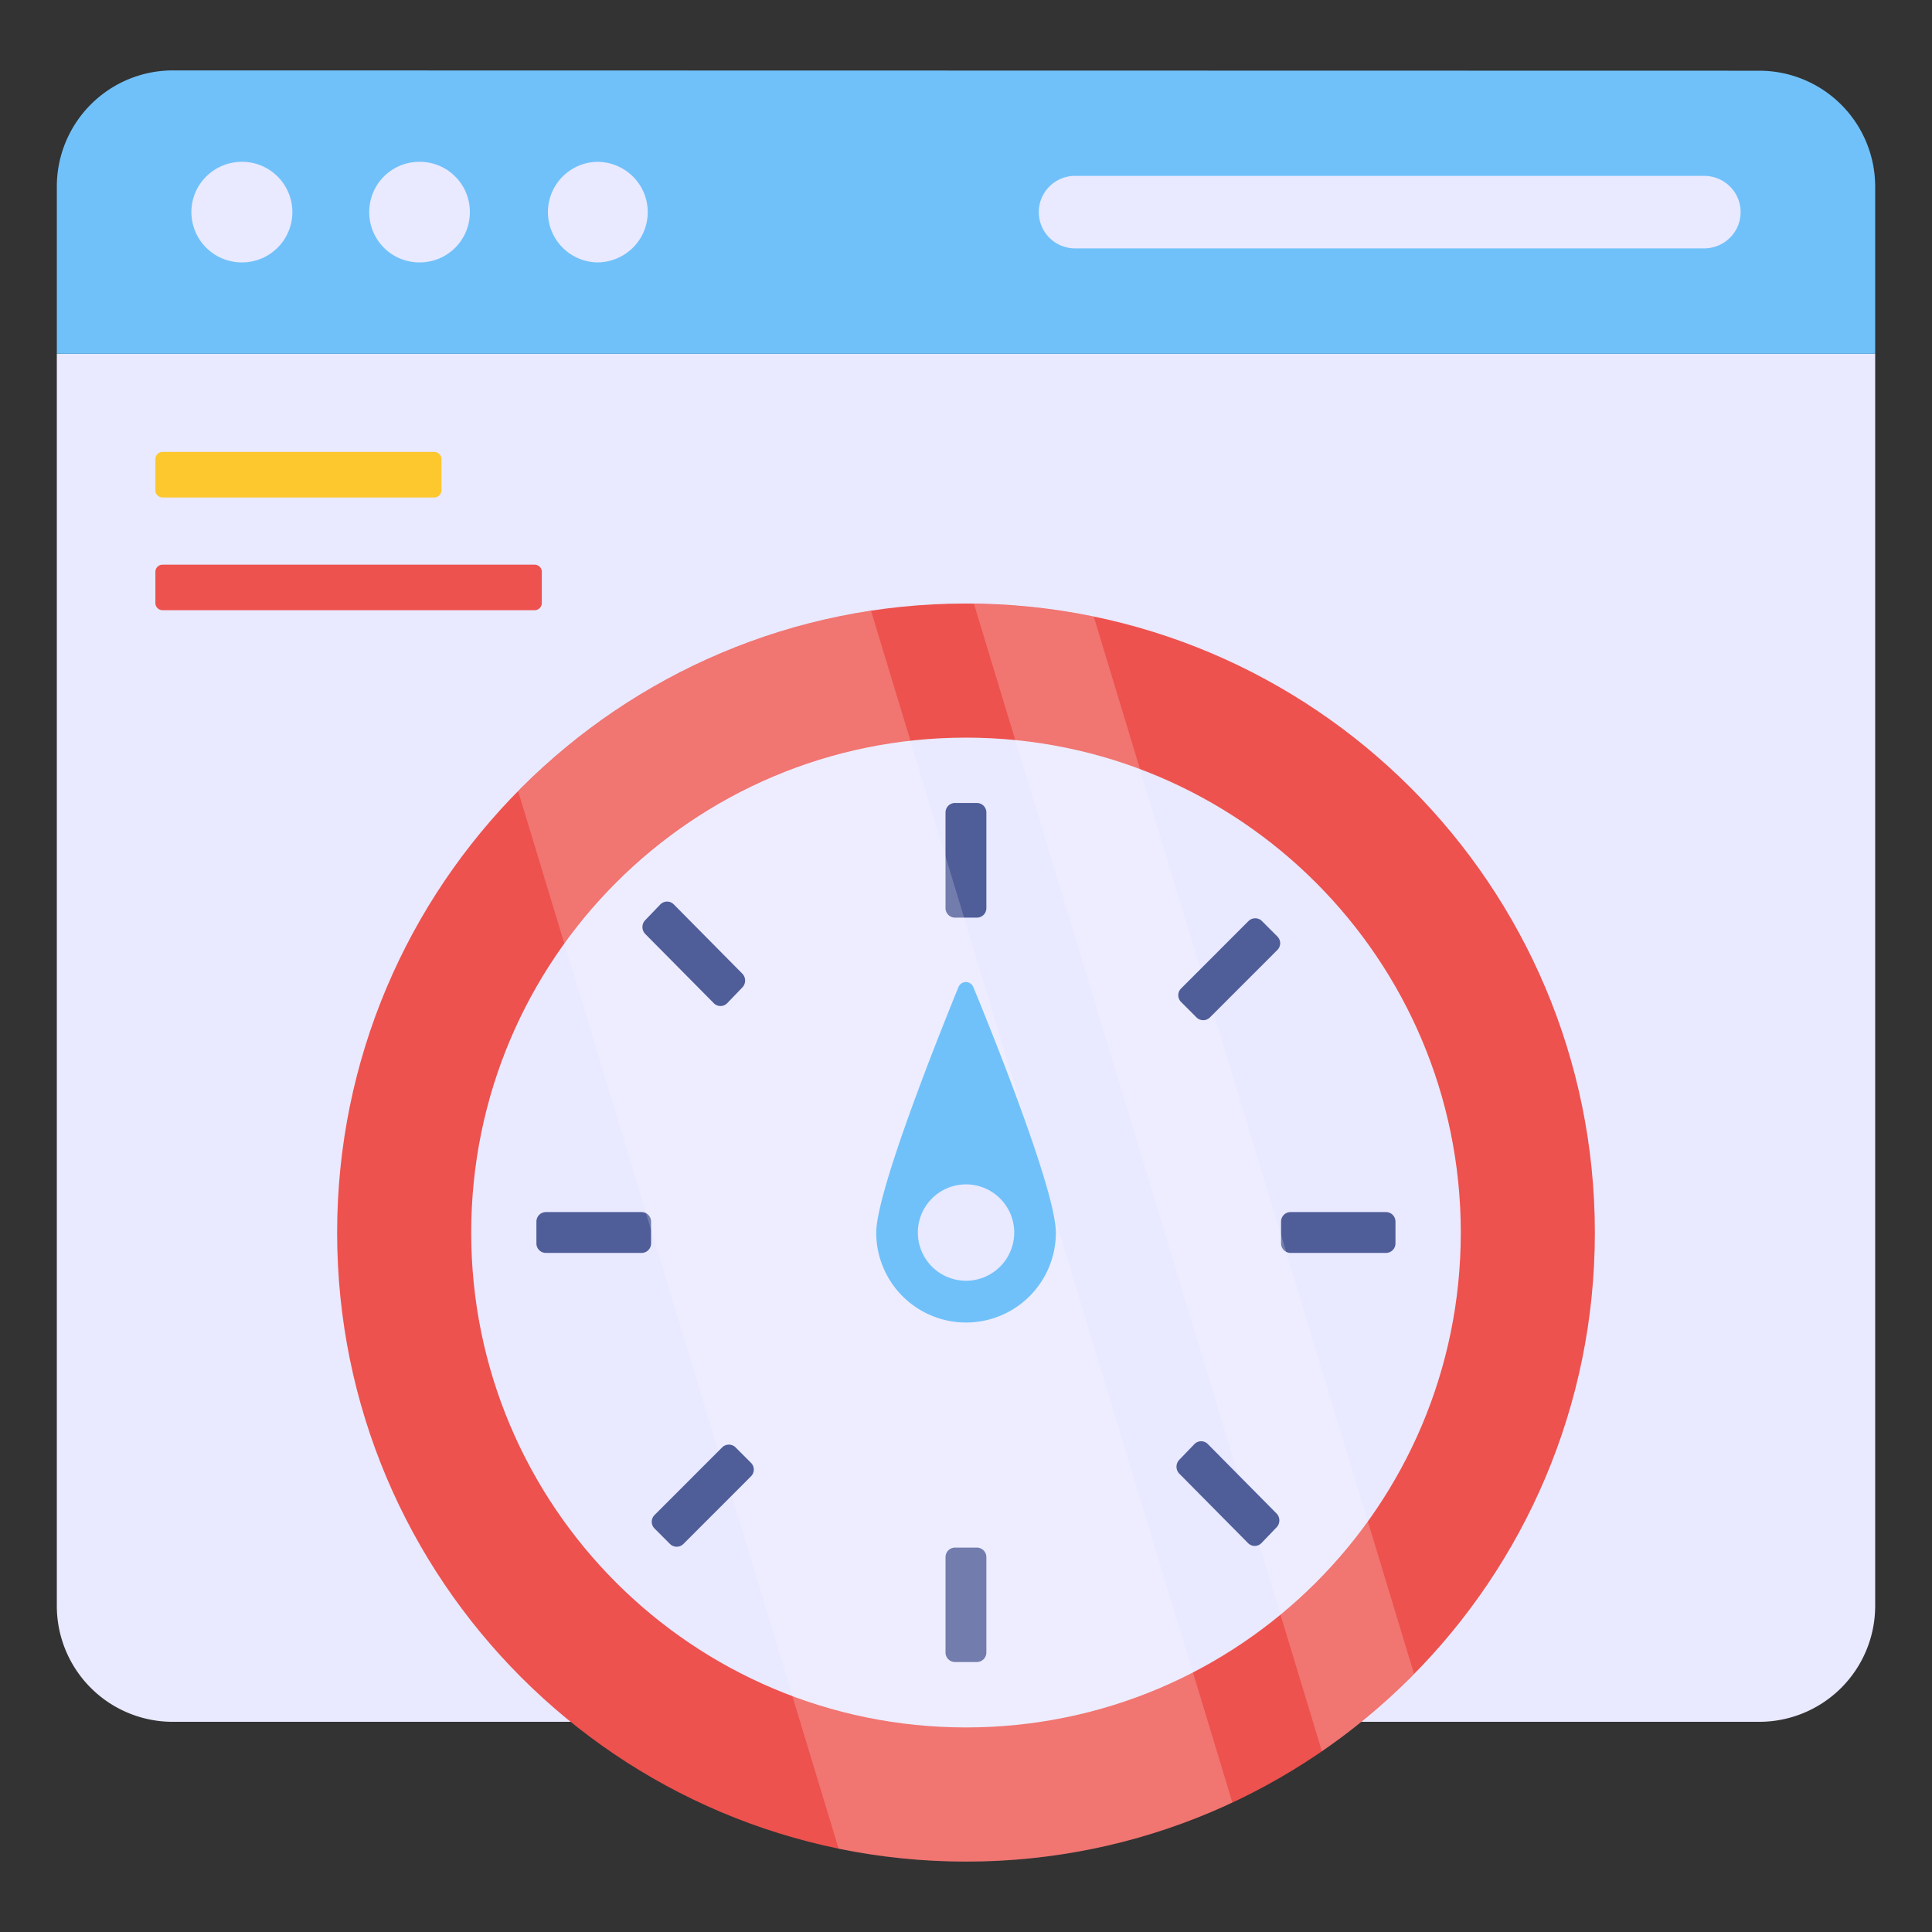 <svg xmlns="http://www.w3.org/2000/svg" version="1.1" xmlns:xlink="http://www.w3.org/1999/xlink" width="512" height="512" x="0" y="0" viewBox="0 0 68 68" style="enable-background:new 0 0 512 512" xml:space="preserve" class=""><rect x="0" y="0" width="68" height="68" fill="#333333" stroke="none"/><g><path fill="#e9e9ff" d="M66 12.458v44.061a4.08 4.08 0 0 1-4.083 4.083H6.083A4.08 4.08 0 0 1 2 56.52V12.458z" opacity="1" data-original="#e9e9ff" class=""></path><path fill="#70c1f9" d="M66 12.454V6.572a4.08 4.08 0 0 0-4.083-4.083L6.083 2.478A4.088 4.088 0 0 0 2 6.56v5.894z" opacity="1" data-original="#70c1f9"></path><path fill="#e9e9ff" d="M16.538 7.466c0 .983-.787 1.77-1.77 1.77a1.764 1.764 0 0 1-1.772-1.77c0-.984.787-1.771 1.771-1.771.984 0 1.771.787 1.771 1.77zM10.29 7.466c0 .983-.799 1.77-1.77 1.77a1.774 1.774 0 0 1-1.784-1.77c0-.984.8-1.771 1.784-1.771.971 0 1.77.787 1.77 1.77zM22.798 7.466c0 .983-.8 1.77-1.784 1.77a1.771 1.771 0 0 1 0-3.541c.984 0 1.784.787 1.784 1.77zM37.838 6.19a1.276 1.276 0 0 0 0 2.552h22.14c.71 0 1.286-.567 1.286-1.276 0-.71-.576-1.276-1.285-1.276z" opacity="1" data-original="#e9e9ff" class=""></path><path fill="#ed524e" d="M56.134 43.387c0 12.228-9.906 22.134-22.134 22.134-12.229 0-22.134-9.906-22.134-22.134S21.771 21.242 34 21.242c12.228 0 22.134 9.916 22.134 22.145z" opacity="1" data-original="#ed524e"></path><path fill="#e9e9ff" d="M51.415 43.385C51.415 53.007 43.62 60.8 34 60.8c-9.621 0-17.415-7.793-17.415-17.415S24.38 25.962 34 25.962c9.621 0 17.415 7.802 17.415 17.423z" opacity="1" data-original="#e9e9ff" class=""></path><path fill="#4f5d99" d="M22.916 43v.76c0 .19-.148.339-.34.339H19.22a.335.335 0 0 1-.34-.34v-.758c0-.192.149-.34.34-.34h3.356c.192 0 .34.148.34.34zM34.717 54.81v3.348c0 .191-.148.34-.34.34h-.758a.335.335 0 0 1-.34-.34V54.81c0-.191.148-.34.34-.34h.758c.192 0 .34.149.34.34zM49.116 43v.76c0 .19-.149.339-.34.339h-3.347a.335.335 0 0 1-.34-.34v-.758c0-.192.148-.34.34-.34h3.347c.191 0 .34.148.34.34zM34.717 28.602v3.356c0 .191-.148.34-.34.34h-.758a.335.335 0 0 1-.34-.34v-3.356c0-.192.148-.34.34-.34h.758c.192 0 .34.148.34.34z" opacity="1" data-original="#4f5d99"></path><g opacity=".2"><path fill="#ffffff" d="M43.376 63.441a21.948 21.948 0 0 1-9.373 2.081c-1.542 0-3.038-.157-4.487-.455L18.238 27.852a22.03 22.03 0 0 1 12.42-6.355zM49.768 58.908a21.215 21.215 0 0 1-3.242 2.731L34.28 21.256c1.44.009 2.852.167 4.218.446z" opacity="1" data-original="#ffffff"></path></g><path fill="#4f5d99" d="m25.894 50.948.536.536a.335.335 0 0 1 0 .48l-2.373 2.374a.335.335 0 0 1-.48 0l-.536-.537a.335.335 0 0 1 0-.48l2.372-2.373a.335.335 0 0 1 .481 0zM44.42 32.422l.536.536a.335.335 0 0 1 0 .48l-2.367 2.368a.335.335 0 0 1-.48 0l-.536-.537a.335.335 0 0 1 0-.48l2.366-2.367a.335.335 0 0 1 .481 0zM41.507 51.38l.529-.549a.33.33 0 0 1 .48 0l2.408 2.433a.35.35 0 0 1 .007.493l-.528.55a.33.33 0 0 1-.481 0l-2.408-2.433a.35.35 0 0 1-.007-.493zM22.71 32.386l.529-.55a.33.33 0 0 1 .48 0l2.402 2.427a.35.35 0 0 1 .007.492l-.529.55a.33.33 0 0 1-.48 0l-2.402-2.426a.35.35 0 0 1-.007-.493z" opacity="1" data-original="#4f5d99"></path><path fill="#70c1f9" d="M37.163 43.387a3.16 3.16 0 0 1-6.322 0c0-1.44 2.143-6.798 2.893-8.644a.282.282 0 0 1 .524 0c.762 1.846 2.905 7.204 2.905 8.644z" opacity="1" data-original="#70c1f9"></path><path fill="#e9e9ff" d="M35.697 43.382a1.696 1.696 0 1 1-3.392 0 1.696 1.696 0 0 1 3.392 0z" opacity="1" data-original="#e9e9ff" class=""></path><path fill="#fdc72e" d="M15.538 16.16v1.096c0 .14-.113.253-.253.253H5.722a.253.253 0 0 1-.253-.253V16.16c0-.14.113-.253.253-.253h9.563c.14 0 .253.114.253.253z" opacity="1" data-original="#fdc72e"></path><path fill="#ed524e" d="M19.07 20.128v1.096c0 .14-.113.253-.253.253H5.722a.253.253 0 0 1-.253-.253v-1.096c0-.14.113-.253.253-.253h13.095c.14 0 .254.113.254.253z" opacity="1" data-original="#ed524e"></path></g></svg>